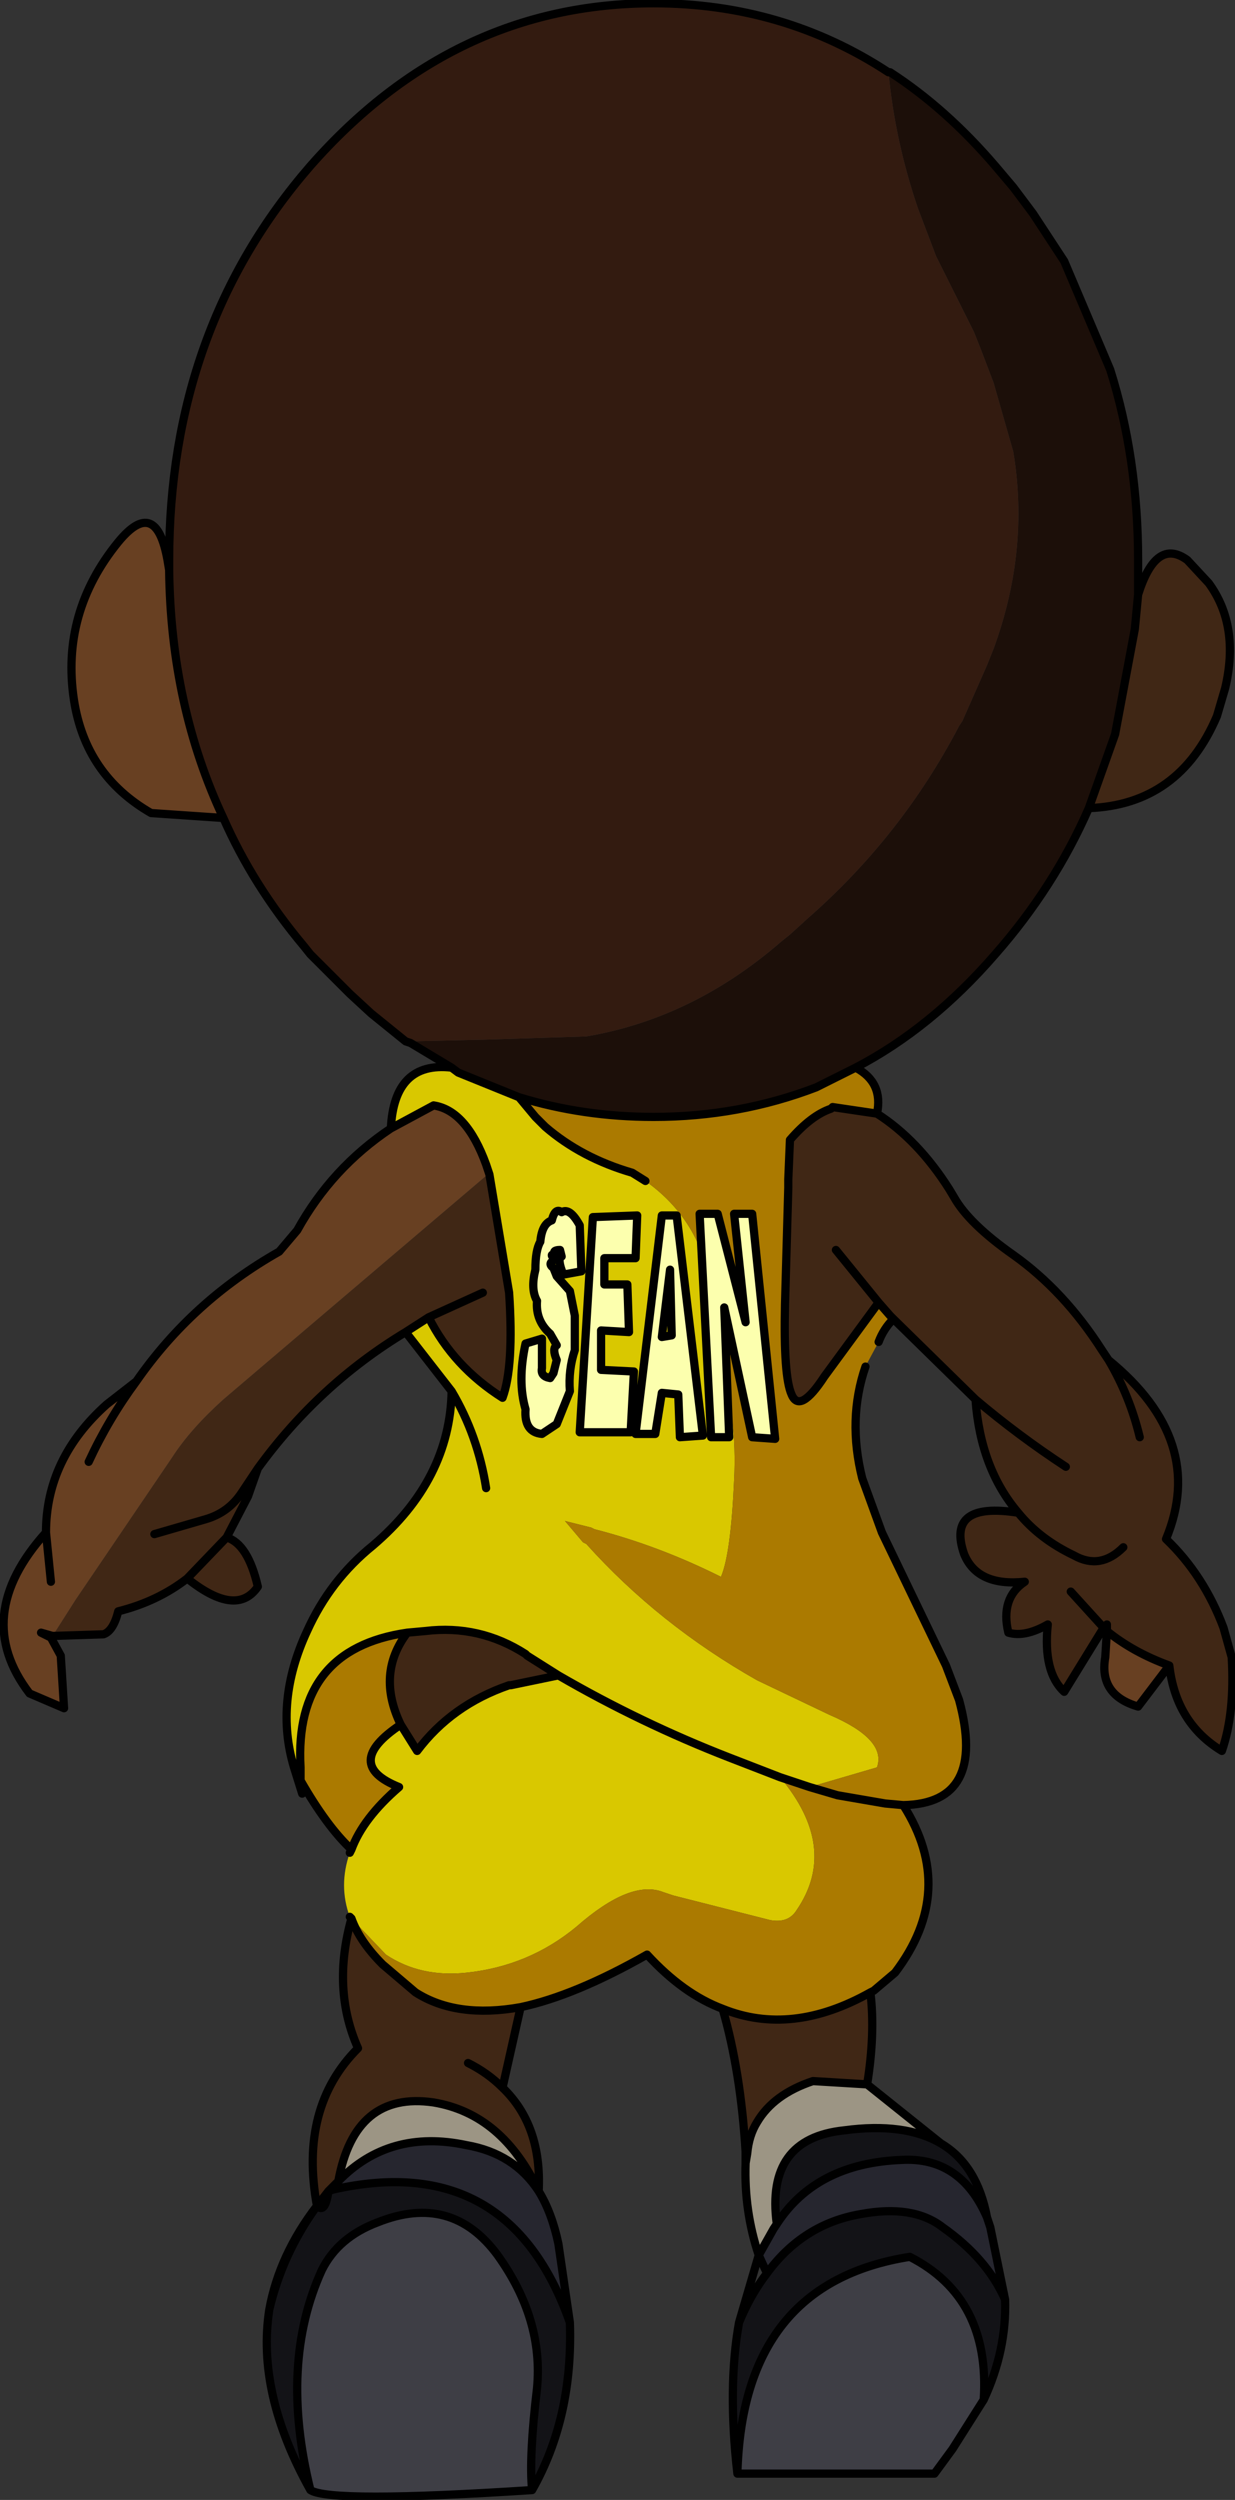 <?xml version="1.0" encoding="UTF-8" standalone="no"?>
<svg xmlns:xlink="http://www.w3.org/1999/xlink" height="76.1px" width="37.6px" xmlns="http://www.w3.org/2000/svg">
  <rect width="100%" height="100%" fill="#333333" stroke="none"/>
  <g transform="matrix(1.0, 0.0, 0.0, 1.0, -8.3, -13.45)">
    <path d="M42.95 31.55 Q43.5 29.8 44.45 30.5 L45.1 31.2 Q46.05 32.5 45.6 34.4 L45.35 35.25 Q44.2 37.95 41.45 38.05 L42.25 35.8 42.85 32.6 42.95 31.55 M35.0 47.35 Q36.25 48.15 37.2 49.65 L37.35 49.9 Q37.8 50.7 39.15 51.65 40.7 52.75 41.85 54.55 L42.05 54.85 Q45.05 57.3 43.8 60.3 44.95 61.4 45.55 63.0 L45.8 63.9 Q45.9 65.6 45.5 66.75 44.1 65.9 43.9 64.15 42.8 63.75 42.0 63.1 L42.0 62.9 41.9 63.0 40.7 64.95 Q40.05 64.35 40.2 62.9 39.5 63.3 39.0 63.15 38.75 62.1 39.5 61.6 38.05 61.75 37.65 60.75 37.1 59.15 39.3 59.5 38.15 58.15 38.0 56.05 L35.5 53.6 35.4 53.5 35.05 53.1 33.4 55.35 Q32.65 56.5 32.4 55.9 32.15 55.35 32.2 53.15 L32.3 49.6 32.3 49.35 32.35 48.15 Q33.0 47.4 33.6 47.2 L33.65 47.15 35.0 47.35 M34.8 74.1 Q34.95 75.35 34.7 76.9 L33.05 76.8 Q31.85 77.2 31.35 78.05 31.1 78.45 31.05 79.0 L31.0 78.95 Q30.85 76.5 30.3 74.6 32.4 75.45 34.8 74.1 M24.15 74.55 L23.6 77.0 Q24.8 78.15 24.7 80.15 23.6 77.8 21.5 77.45 19.1 77.1 18.6 79.85 L18.4 80.05 18.3 80.15 17.95 80.6 Q17.4 77.6 19.2 75.8 18.4 74.0 19.0 71.85 19.25 72.55 19.95 73.25 L20.95 74.1 Q22.2 74.9 24.15 74.55 M20.65 54.0 Q18.0 55.6 16.15 58.15 L15.65 58.9 15.85 59.0 15.2 60.25 Q15.85 60.45 16.15 61.75 15.5 62.7 14.0 61.5 13.1 62.2 11.9 62.5 11.75 63.1 11.45 63.2 L9.9 63.25 10.6 62.15 13.55 57.8 Q14.1 56.95 15.1 56.05 L16.45 54.9 23.15 49.2 23.2 49.2 23.8 52.8 Q23.95 55.05 23.6 56.0 22.1 55.05 21.35 53.55 L20.65 54.0 M33.75 51.5 L35.05 53.1 33.75 51.5 M23.0 52.8 L21.35 53.55 23.0 52.8 M20.7 63.15 L21.25 63.1 Q22.9 62.9 24.3 63.8 L24.35 63.85 25.3 64.45 23.85 64.75 23.8 64.75 Q22.05 65.35 21.0 66.75 L20.5 65.95 Q19.75 64.4 20.7 63.15 M13.0 60.15 L14.55 59.7 Q15.25 59.5 15.65 58.9 15.25 59.5 14.55 59.7 L13.0 60.15 M14.0 61.5 L15.2 60.25 14.0 61.5 M22.55 76.25 Q23.15 76.55 23.6 77.0 23.15 76.55 22.55 76.25 M40.9 61.9 L41.9 63.0 40.9 61.9 M42.5 60.55 Q41.8 61.25 41.0 60.8 39.95 60.3 39.3 59.5 39.95 60.3 41.0 60.8 41.8 61.25 42.5 60.55 M43.0 57.2 Q42.7 55.95 42.05 54.85 42.7 55.95 43.0 57.2 M40.75 58.1 Q39.3 57.15 38.0 56.05 39.3 57.15 40.75 58.1" fill="#402715" fill-rule="evenodd" stroke="none"/>
    <path d="M43.9 64.15 L42.95 65.4 Q41.75 65.05 41.95 63.9 L42.0 63.1 Q42.8 63.75 43.9 64.15 M9.9 63.25 L9.55 63.15 9.85 63.3 10.15 63.85 10.25 65.45 9.2 65.0 Q7.4 62.65 9.7 60.1 9.7 57.85 11.55 56.2 L12.45 55.5 Q14.15 53.05 16.8 51.55 L17.35 50.9 Q18.4 49.0 20.2 47.8 L21.5 47.1 Q22.5 47.25 23.1 48.9 L23.2 49.2 23.15 49.2 16.45 54.9 15.1 56.05 Q14.1 56.95 13.55 57.8 L10.6 62.15 9.9 63.25 M20.8 45.2 L20.65 45.15 20.8 45.15 20.8 45.2 M15.1 38.35 L12.9 38.2 Q10.9 37.05 10.55 34.75 10.15 32.1 11.9 29.95 13.05 28.55 13.4 30.5 L13.45 30.8 Q13.5 34.95 15.1 38.35 M35.35 15.65 L35.4 15.65 35.35 15.65 M9.85 61.6 L9.7 60.1 9.85 61.6 M11.0 57.95 Q11.6 56.65 12.45 55.5 11.6 56.65 11.0 57.95" fill="#684022" fill-rule="evenodd" stroke="none"/>
    <path d="M19.0 71.85 L18.95 71.8 Q18.6 70.85 18.95 69.85 L19.0 69.75 Q19.35 68.8 20.45 67.85 18.7 67.15 20.5 65.95 L21.0 66.75 Q22.05 65.35 23.8 64.75 L23.85 64.75 25.3 64.45 24.35 63.85 24.3 63.8 Q22.9 62.9 21.25 63.1 L20.7 63.15 Q17.25 63.65 17.45 67.25 L17.25 67.25 Q16.65 65.25 17.65 63.1 18.35 61.55 19.65 60.5 22.0 58.5 22.05 55.8 L20.65 54.0 21.35 53.55 Q22.1 55.05 23.6 56.0 23.95 55.05 23.8 52.8 L23.2 49.2 23.1 48.9 Q22.5 47.25 21.5 47.1 L20.2 47.8 Q20.3 45.75 22.05 45.95 L22.25 46.1 24.1 46.85 24.6 47.45 24.9 47.75 25.95 48.45 Q26.85 48.75 27.55 49.15 L27.95 49.4 Q29.85 50.75 30.0 53.2 L30.0 53.6 30.0 53.75 30.2 54.95 Q30.75 56.55 30.65 58.5 30.55 60.75 30.25 61.45 28.35 60.5 26.4 60.0 L26.3 59.95 25.5 59.75 26.05 60.4 26.15 60.45 Q28.35 62.9 31.35 64.6 L33.55 65.65 Q35.3 66.4 35.0 67.25 L32.95 67.85 32.05 67.55 Q33.85 69.7 32.55 71.6 32.3 72.0 31.75 71.9 L28.8 71.15 28.5 71.05 Q27.5 70.65 25.85 72.1 24.4 73.3 22.5 73.5 21.1 73.65 20.05 72.95 L19.0 71.85 M27.55 49.15 Q26.0 48.7 24.9 47.75 26.0 48.7 27.55 49.15 M23.1 58.75 Q22.85 57.15 22.05 55.8 22.85 57.15 23.1 58.75 M25.3 64.45 Q27.8 65.9 30.5 66.95 L32.05 67.55 30.5 66.95 Q27.8 65.9 25.3 64.45" fill="#d9c800" fill-rule="evenodd" stroke="none"/>
    <path d="M34.35 45.95 Q35.2 46.4 35.0 47.35 L33.65 47.15 33.6 47.2 Q33.0 47.4 32.35 48.15 L32.3 49.35 32.3 49.6 32.2 53.15 Q32.15 55.35 32.4 55.9 32.65 56.5 33.4 55.35 L35.05 53.1 35.4 53.5 35.5 53.6 Q35.2 53.9 35.05 54.3 L34.7 54.95 34.65 55.05 Q34.1 56.65 34.55 58.45 L35.15 60.1 37.1 64.15 37.5 65.2 Q38.35 68.35 35.8 68.4 37.45 71.0 35.55 73.5 L34.9 74.05 34.8 74.1 Q32.4 75.45 30.3 74.6 29.1 74.15 28.0 72.95 25.8 74.2 24.15 74.55 22.2 74.9 20.95 74.1 L19.95 73.25 Q19.25 72.55 19.0 71.85 L20.05 72.95 Q21.1 73.65 22.5 73.5 24.4 73.3 25.85 72.1 27.5 70.65 28.5 71.05 L28.8 71.15 31.75 71.9 Q32.3 72.0 32.55 71.6 33.85 69.7 32.05 67.55 L32.95 67.85 35.0 67.25 Q35.3 66.4 33.55 65.65 L31.35 64.6 Q28.35 62.9 26.15 60.45 L26.05 60.4 25.5 59.75 26.3 59.95 26.4 60.0 Q28.35 60.5 30.25 61.45 30.55 60.75 30.65 58.5 30.75 56.55 30.2 54.95 L30.0 53.75 30.0 53.6 30.0 53.2 Q29.85 50.75 27.95 49.4 L27.55 49.15 Q26.85 48.75 25.95 48.45 L24.9 47.75 24.6 47.45 24.1 46.85 Q26.05 47.45 28.2 47.45 30.8 47.45 33.15 46.55 L34.35 45.95 M19.0 69.75 Q18.25 69.05 17.45 67.65 L17.45 67.25 Q17.25 63.65 20.7 63.15 19.75 64.4 20.5 65.95 18.7 67.15 20.45 67.85 19.35 68.8 19.0 69.75 M35.8 68.4 L35.25 68.35 33.8 68.1 32.95 67.85 33.8 68.1 35.25 68.35 35.8 68.4" fill="#ab7a00" fill-rule="evenodd" stroke="none"/>
    <path d="M38.35 80.95 L38.45 81.25 38.9 83.45 Q38.35 82.2 37.0 81.25 36.1 80.55 34.5 80.85 32.75 81.15 31.65 82.65 L31.4 82.1 31.85 81.3 31.95 81.15 Q33.15 79.3 35.75 79.2 37.55 79.1 38.35 80.95 M24.7 80.15 Q25.1 80.8 25.3 81.75 L25.65 84.15 Q23.8 78.9 18.45 80.1 L18.4 80.05 18.6 79.85 Q20.15 78.25 22.5 78.75 23.95 79.0 24.7 80.15" fill="#26262f" fill-rule="evenodd" stroke="none"/>
    <path d="M36.95 78.7 Q38.05 79.35 38.35 80.95 37.55 79.1 35.75 79.2 33.15 79.3 31.95 81.15 31.6 78.55 34.0 78.3 35.85 78.05 36.95 78.7 M38.9 83.45 Q38.95 85.0 38.25 86.5 38.45 83.4 36.0 82.15 30.9 82.95 30.75 88.75 30.45 86.1 30.8 84.15 31.15 83.3 31.65 82.65 32.75 81.15 34.5 80.85 36.1 80.55 37.0 81.25 38.35 82.2 38.9 83.45 M25.65 84.15 Q25.75 87.05 24.5 89.25 24.4 88.25 24.65 86.15 24.85 84.05 23.45 82.1 22.05 80.2 19.8 81.1 18.6 81.55 18.1 82.55 16.8 85.4 17.75 89.25 16.1 86.3 16.5 83.75 16.9 82.05 17.95 80.6 18.2 80.85 18.3 80.15 L18.45 80.1 Q23.8 78.9 25.65 84.15" fill="#131317" fill-rule="evenodd" stroke="none"/>
    <path d="M38.25 86.5 L37.3 88.0 36.75 88.75 30.75 88.75 Q30.9 82.95 36.0 82.15 38.45 83.4 38.25 86.5 M24.5 89.25 Q18.35 89.65 17.75 89.25 16.8 85.4 18.1 82.55 18.6 81.55 19.8 81.1 22.05 80.2 23.45 82.1 24.85 84.05 24.65 86.15 24.4 88.25 24.5 89.25" fill="#3e3e45" fill-rule="evenodd" stroke="none"/>
    <path d="M34.7 76.9 L36.95 78.7 Q35.85 78.05 34.0 78.3 31.6 78.55 31.95 81.15 L31.85 81.3 31.4 82.1 Q30.95 80.75 31.0 79.3 L31.05 79.0 Q31.1 78.45 31.35 78.05 31.85 77.2 33.05 76.8 L34.7 76.9 M18.6 79.85 Q19.1 77.1 21.5 77.45 23.6 77.8 24.7 80.15 23.95 79.0 22.5 78.75 20.15 78.25 18.6 79.85" fill="#9c9584" fill-rule="evenodd" stroke="none"/>
    <path d="M35.4 15.65 Q37.1 16.75 38.6 18.5 L39.15 19.15 39.75 19.95 40.7 21.4 42.1 24.7 Q42.95 27.4 42.95 30.5 L42.95 31.55 42.85 32.6 42.25 35.8 41.45 38.05 Q40.4 40.45 38.6 42.5 36.65 44.75 34.35 45.95 L33.15 46.55 Q30.8 47.45 28.2 47.45 26.05 47.45 24.1 46.85 L22.25 46.1 22.05 45.95 20.8 45.2 20.8 45.15 22.95 45.1 23.0 45.1 26.15 45.0 Q29.4 44.45 32.1 42.1 L32.35 41.9 32.9 41.4 Q35.75 38.9 37.5 35.55 L37.6 35.4 38.35 33.7 38.55 33.2 Q39.65 30.2 39.15 27.2 L38.55 25.1 38.15 24.05 37.95 23.55 37.3 22.25 36.8 21.25 36.25 19.8 Q35.55 17.75 35.35 15.65 L35.4 15.65" fill="#1c0f09" fill-rule="evenodd" stroke="none"/>
    <path d="M20.65 45.15 L19.6 44.3 18.95 43.7 17.75 42.5 17.55 42.25 Q16.0 40.4 15.1 38.35 13.5 34.95 13.45 30.8 L13.45 30.5 Q13.45 23.45 17.75 18.5 22.1 13.55 28.2 13.55 32.15 13.55 35.35 15.65 35.55 17.75 36.25 19.8 L36.8 21.25 37.3 22.25 37.95 23.55 38.15 24.05 38.55 25.1 39.15 27.2 Q39.65 30.2 38.55 33.2 L38.35 33.7 37.6 35.4 37.5 35.55 Q35.75 38.9 32.9 41.4 L32.35 41.9 32.1 42.1 Q29.4 44.45 26.15 45.0 L23.0 45.1 22.95 45.1 20.8 45.15 20.65 45.15" fill="#331b10" fill-rule="evenodd" stroke="none"/>
    <path d="M35.4 15.65 Q37.1 16.75 38.6 18.5 L39.15 19.15 39.75 19.95 40.7 21.4 42.1 24.7 Q42.95 27.4 42.95 30.5 L42.95 31.55 Q43.5 29.8 44.45 30.5 L45.1 31.2 Q46.05 32.5 45.6 34.4 L45.35 35.25 Q44.2 37.95 41.45 38.05 40.4 40.45 38.6 42.5 36.65 44.75 34.35 45.95 35.2 46.4 35.0 47.35 36.25 48.15 37.2 49.65 L37.35 49.9 Q37.8 50.7 39.15 51.65 40.7 52.75 41.85 54.55 L42.05 54.85 Q45.05 57.3 43.8 60.3 44.95 61.4 45.55 63.0 L45.8 63.9 Q45.9 65.6 45.5 66.75 44.1 65.9 43.9 64.15 L42.95 65.4 Q41.75 65.05 41.95 63.9 L42.0 63.1 41.9 63.0 40.7 64.95 Q40.05 64.35 40.2 62.9 39.5 63.3 39.0 63.15 38.75 62.1 39.5 61.6 38.05 61.75 37.65 60.75 37.1 59.15 39.3 59.5 38.15 58.15 38.0 56.05 L35.5 53.6 Q35.2 53.9 35.05 54.3 M34.65 55.05 Q34.1 56.65 34.55 58.45 L35.15 60.1 37.1 64.15 37.5 65.2 Q38.35 68.35 35.8 68.4 37.45 71.0 35.55 73.5 L34.9 74.05 34.8 74.1 Q34.95 75.35 34.7 76.9 L36.95 78.7 Q38.05 79.35 38.35 80.95 L38.45 81.25 38.9 83.45 Q38.95 85.0 38.25 86.5 L37.3 88.0 36.75 88.75 30.75 88.75 Q30.45 86.1 30.8 84.15 L31.4 82.1 Q30.95 80.75 31.0 79.3 L31.0 78.95 Q30.85 76.5 30.3 74.6 29.1 74.15 28.0 72.95 25.8 74.2 24.15 74.55 L23.6 77.0 Q24.8 78.15 24.7 80.15 25.1 80.8 25.3 81.75 L25.65 84.15 Q25.75 87.05 24.5 89.25 18.35 89.65 17.75 89.25 16.1 86.3 16.5 83.75 16.8 82.1 17.95 80.6 17.4 77.6 19.2 75.8 18.4 74.0 19.0 71.85 L18.95 71.8 M18.95 69.85 L19.0 69.75 Q18.25 69.05 17.45 67.65 L17.5 68.05 17.25 67.25 Q16.65 65.25 17.65 63.1 18.35 61.55 19.65 60.5 22.0 58.5 22.05 55.8 L20.65 54.0 Q18.0 55.6 16.15 58.15 L15.85 59.0 15.2 60.25 Q15.85 60.45 16.15 61.75 15.5 62.7 14.0 61.5 13.1 62.2 11.9 62.5 11.75 63.1 11.45 63.2 L9.9 63.25 9.55 63.15 9.85 63.3 10.15 63.85 10.25 65.45 9.2 65.0 Q7.4 62.65 9.7 60.1 9.7 57.85 11.55 56.2 L12.45 55.5 Q14.15 53.05 16.8 51.55 L17.35 50.9 Q18.4 49.0 20.2 47.8 20.3 45.75 22.05 45.95 L20.8 45.2 20.65 45.15 19.6 44.3 18.95 43.7 17.75 42.5 17.55 42.25 Q16.0 40.4 15.1 38.35 L12.9 38.2 Q10.9 37.05 10.55 34.75 10.15 32.1 11.9 29.95 13.05 28.55 13.4 30.5 L13.45 30.8 13.45 30.5 Q13.45 23.45 17.75 18.5 22.1 13.55 28.2 13.55 32.15 13.55 35.35 15.65 L35.4 15.65 M42.95 31.55 L42.85 32.6 42.25 35.8 41.45 38.05 M15.1 38.35 Q13.5 34.95 13.45 30.8 M24.1 46.85 L22.25 46.1 22.05 45.95 M23.2 49.2 L23.1 48.9 Q22.5 47.25 21.5 47.1 L20.2 47.8 M24.1 46.85 L24.6 47.45 24.9 47.75 Q26.0 48.7 27.55 49.15 L27.95 49.4 M32.95 67.85 L33.8 68.1 35.25 68.35 35.8 68.4 M34.35 45.95 L33.15 46.55 Q30.8 47.45 28.2 47.45 26.05 47.45 24.1 46.85 M35.0 47.35 L33.65 47.15 33.6 47.2 Q33.0 47.4 32.35 48.15 L32.3 49.35 32.3 49.6 32.2 53.15 Q32.15 55.35 32.4 55.9 32.65 56.5 33.4 55.35 L35.05 53.1 33.75 51.5 M35.05 53.1 L35.4 53.5 35.5 53.6 M23.2 49.2 L23.8 52.8 Q23.95 55.05 23.6 56.0 22.1 55.05 21.35 53.55 L20.65 54.0 M21.35 53.55 L23.0 52.8 M22.05 55.8 Q22.85 57.15 23.1 58.75 M20.5 65.95 L21.0 66.75 Q22.05 65.35 23.8 64.75 L23.85 64.75 25.3 64.45 24.35 63.85 24.3 63.8 Q22.9 62.9 21.25 63.1 L20.7 63.15 Q19.75 64.4 20.5 65.95 18.7 67.15 20.45 67.85 19.35 68.8 19.0 69.75 M19.0 71.85 Q19.25 72.55 19.95 73.25 L20.95 74.1 Q22.2 74.9 24.15 74.55 M32.95 67.85 L32.05 67.55 30.5 66.95 Q27.8 65.9 25.3 64.45 M15.2 60.25 L14.0 61.5 M15.65 58.9 Q15.25 59.5 14.55 59.7 L13.0 60.15 M16.15 58.15 L15.65 58.9 M12.45 55.5 Q11.6 56.65 11.0 57.95 M9.7 60.1 L9.85 61.6 M17.45 67.25 Q17.25 63.65 20.7 63.15 M17.45 67.65 L17.25 67.25 M17.45 67.25 L17.45 67.65 M18.4 80.05 L18.6 79.85 Q19.1 77.1 21.5 77.45 23.6 77.8 24.7 80.15 23.95 79.0 22.5 78.75 20.15 78.25 18.6 79.85 M17.95 80.6 L18.3 80.15 18.4 80.05 M18.45 80.1 Q23.8 78.9 25.65 84.15 M18.45 80.1 L18.3 80.15 Q18.2 80.85 17.95 80.6 16.9 82.05 16.5 83.75 M17.75 89.25 Q16.8 85.4 18.1 82.55 18.6 81.55 19.8 81.1 22.05 80.2 23.45 82.1 24.85 84.05 24.65 86.15 24.4 88.25 24.5 89.25 M31.05 79.0 Q31.1 78.45 31.35 78.05 31.85 77.2 33.05 76.8 L34.7 76.9 M31.0 79.3 L31.05 79.0 M31.95 81.15 L31.85 81.3 31.4 82.1 31.65 82.65 Q32.75 81.15 34.5 80.85 36.1 80.55 37.0 81.25 38.35 82.2 38.9 83.45 M30.8 84.15 Q31.15 83.3 31.65 82.65 M38.25 86.5 Q38.45 83.4 36.0 82.15 30.9 82.95 30.75 88.75 M36.95 78.7 Q35.85 78.05 34.0 78.3 31.6 78.55 31.95 81.15 33.15 79.3 35.75 79.2 37.55 79.1 38.35 80.95 M23.6 77.0 Q23.15 76.55 22.55 76.25 M34.8 74.1 Q32.4 75.45 30.3 74.6 M42.05 54.85 Q42.7 55.95 43.0 57.2 M39.3 59.5 Q39.95 60.3 41.0 60.8 41.8 61.25 42.5 60.55 M41.9 63.0 L40.9 61.9 M42.0 63.1 L42.0 62.9 41.9 63.0 M43.9 64.15 Q42.8 63.75 42.0 63.1 M38.0 56.05 Q39.3 57.15 40.75 58.1" fill="none" stroke="#000000" stroke-linecap="round" stroke-linejoin="round" stroke-width="0.25"/>
    <path d="M31.2 50.4 L31.9 57.25 31.2 57.2 30.35 53.25 30.5 57.2 29.95 57.2 29.6 50.4 30.15 50.4 31.0 53.7 30.65 50.4 31.2 50.4 M27.7 50.45 L27.65 51.75 26.7 51.75 26.7 52.55 27.4 52.55 27.45 54.0 26.6 53.95 26.6 55.15 27.6 55.2 27.5 57.05 25.95 57.05 26.35 50.5 27.7 50.45 M28.9 50.45 L29.7 57.15 29.0 57.2 28.95 55.9 28.45 55.85 28.25 57.1 27.65 57.1 28.45 50.45 28.9 50.45 M25.4 50.35 Q25.65 50.2 25.95 50.75 L26.0 52.15 25.45 52.25 Q25.25 51.75 25.4 51.7 L25.35 51.5 Q25.1 51.5 25.2 51.65 25.0 51.6 25.2 51.8 24.95 51.9 25.15 52.05 L25.25 52.3 25.65 52.75 25.8 53.5 25.8 54.55 Q25.6 55.15 25.65 55.8 L25.25 56.8 24.8 57.1 Q24.25 57.05 24.3 56.35 24.05 55.5 24.3 54.35 L24.8 54.2 24.8 55.1 Q24.75 55.35 25.05 55.4 L25.15 55.25 25.25 54.85 Q25.1 54.5 25.25 54.4 L25.05 54.05 Q24.6 53.65 24.65 53.05 24.45 52.7 24.6 52.1 24.6 51.5 24.75 51.25 24.8 50.7 25.1 50.6 25.2 50.2 25.4 50.35 M28.75 54.1 L28.7 52.1 28.45 54.15 28.75 54.1" fill="#fcffae" fill-rule="evenodd" stroke="none"/>
    <path d="M31.2 50.4 L31.9 57.25 31.2 57.2 30.35 53.25 30.5 57.2 29.95 57.2 29.6 50.4 30.15 50.4 31.0 53.7 30.65 50.4 31.2 50.4 M27.7 50.45 L27.65 51.75 26.7 51.75 26.7 52.55 27.4 52.55 27.45 54.0 26.6 53.95 26.6 55.15 27.6 55.2 27.5 57.05 25.95 57.05 26.35 50.5 27.7 50.45 M28.9 50.45 L29.7 57.15 29.0 57.2 28.95 55.9 28.45 55.85 28.25 57.1 27.65 57.1 28.45 50.45 28.9 50.45 M25.4 50.35 Q25.65 50.2 25.95 50.75 L26.0 52.15 25.45 52.25 Q25.25 51.75 25.4 51.7 L25.35 51.5 Q25.1 51.5 25.2 51.65 25.0 51.6 25.2 51.8 24.95 51.9 25.15 52.05 L25.25 52.3 25.65 52.75 25.8 53.5 25.8 54.55 Q25.6 55.15 25.65 55.8 L25.25 56.8 24.8 57.1 Q24.25 57.05 24.3 56.35 24.05 55.5 24.3 54.35 L24.8 54.2 24.8 55.1 Q24.75 55.35 25.05 55.4 L25.15 55.25 25.25 54.85 Q25.1 54.5 25.25 54.4 L25.05 54.05 Q24.6 53.65 24.65 53.05 24.45 52.7 24.6 52.1 24.6 51.5 24.75 51.25 24.8 50.7 25.1 50.6 25.2 50.2 25.4 50.35 M28.75 54.1 L28.7 52.1 28.45 54.15 28.75 54.1" fill="none" stroke="#000000" stroke-linecap="round" stroke-linejoin="round" stroke-width="0.25"/>
  </g>
</svg>
